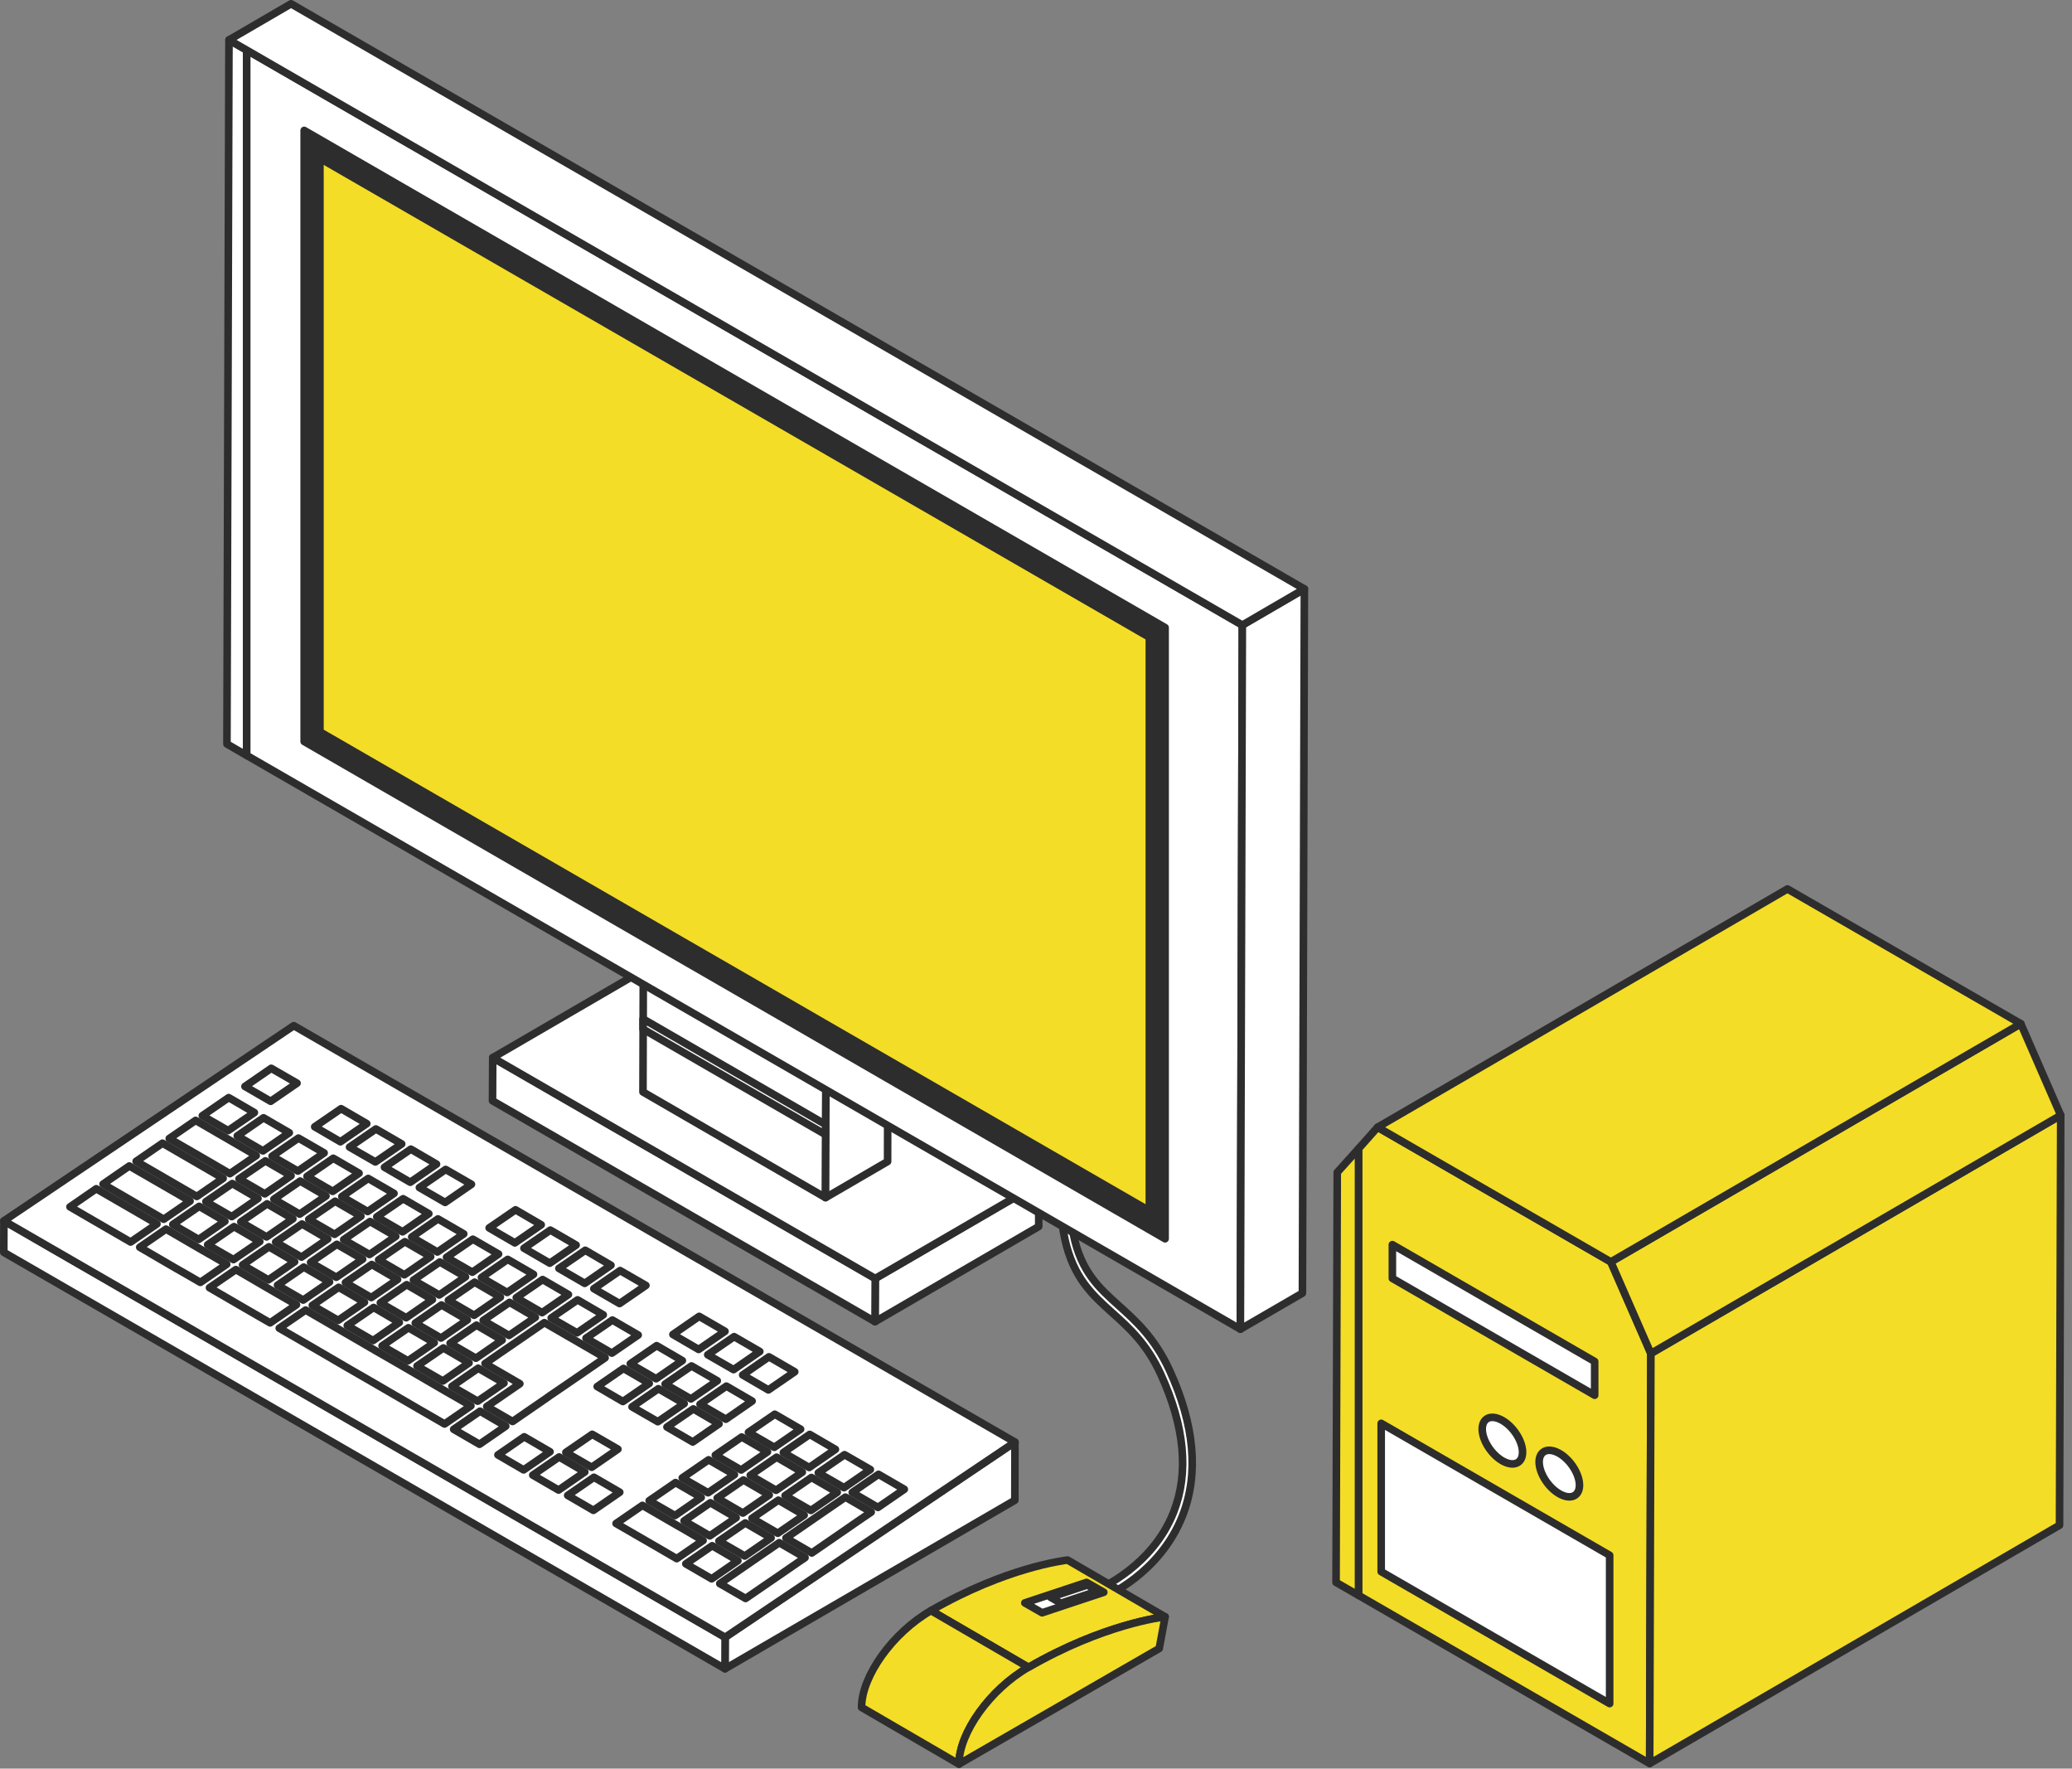 <svg width="191" height="163" viewBox="0 0 191 163" fill="none" xmlns="http://www.w3.org/2000/svg">
<rect x="0" y="0" width="191" height="163" fill="#808080" stroke="none"/>
<g clip-path="url(#clip0_1_16067)">
<path d="M101.71 147.22L101.37 146.4C101.37 146.4 106.22 144.35 108.18 139.38C109.61 135.75 109.21 131.47 107 126.65C105.72 123.86 104.11 122.41 102.55 121.01C98.82 117.66 95.6 114.76 99.48 95.31L100.35 95.48C96.57 114.44 99.47 117.04 103.14 120.34C104.69 121.73 106.44 123.31 107.8 126.27C110.12 131.32 110.52 135.85 109 139.71C106.9 145.04 101.92 147.13 101.71 147.22Z" fill="white"/>
<path d="M101.37 146.4L101.71 147.22C101.92 147.13 106.9 145.04 109 139.71C110.52 135.85 110.12 131.32 107.8 126.27C106.44 123.31 104.69 121.73 103.14 120.34C99.47 117.04 96.57 114.44 100.35 95.48L99.48 95.31C95.6 114.76 98.82 117.66 102.55 121.01C104.11 122.41 105.72 123.86 107 126.65C109.21 131.47 109.61 135.75 108.18 139.38C106.22 144.35 101.37 146.4 101.37 146.4ZM101.37 146.4L101.54 146.81" stroke="#2D2D2D" stroke-width="0.7" stroke-linecap="round" stroke-linejoin="round"/>
<path d="M94.81 153.67L85.82 148.44C92.75 144.44 98.13 143.82 98.41 143.78L107.4 149.01C107.12 149.04 101.74 149.67 94.81 153.67Z" fill="#F4DD26" stroke="#2D2D2D" stroke-width="0.7" stroke-linecap="round" stroke-linejoin="round"/>
<path d="M88.41 162.59L79.42 157.36C79.42 154.48 82.28 150.48 85.82 148.44L94.81 153.67C91.27 155.71 88.4 159.71 88.41 162.59Z" fill="#F4DD26" stroke="#2D2D2D" stroke-width="0.7" stroke-linecap="round" stroke-linejoin="round"/>
<path d="M94.81 153.67C101.74 149.67 107.12 149.05 107.4 149.01L106.86 151.93L101.23 155.18L88.4 162.58C88.4 159.7 91.26 155.7 94.8 153.66L94.81 153.67Z" fill="#F4DD26" stroke="#2D2D2D" stroke-width="0.7" stroke-linecap="round" stroke-linejoin="round"/>
<path d="M101.75 146.75L96.06 148.64L94.47 147.73L100.16 145.84L101.75 146.75Z" fill="white" stroke="#2D2D2D" stroke-width="0.7" stroke-linecap="round" stroke-linejoin="round"/>
<path d="M101.19 146.63L97.79 147.76L96.84 147.21L100.24 146.08L101.19 146.63Z" fill="white" stroke="#2D2D2D" stroke-width="0.7" stroke-linecap="round" stroke-linejoin="round"/>
<path d="M95.76 109.07L95.75 113.04L80.66 121.81L80.68 117.83L95.76 109.07Z" fill="white" stroke="#2D2D2D" stroke-width="0.7" stroke-linecap="round" stroke-linejoin="round"/>
<path d="M80.68 117.83L80.66 121.81L45.4 101.45L45.42 97.48L80.68 117.83Z" fill="white" stroke="#2D2D2D" stroke-width="0.7" stroke-linecap="round" stroke-linejoin="round"/>
<path d="M95.76 109.07L80.68 117.83L45.42 97.48L60.5 88.71L95.76 109.07Z" fill="white" stroke="#2D2D2D" stroke-width="0.7" stroke-linecap="round" stroke-linejoin="round"/>
<path d="M59.35 71.05L65.07 67.72L81.9 77.46L76.19 80.78L59.35 71.05Z" fill="white" stroke="#2D2D2D" stroke-width="0.7" stroke-linecap="round" stroke-linejoin="round"/>
<path d="M76.19 80.78L76.1 110.38L59.27 100.64L59.35 71.05L76.19 80.78Z" fill="white" stroke="#2D2D2D" stroke-width="0.7" stroke-linecap="round" stroke-linejoin="round"/>
<path d="M59.28 93.91V94.85L76.12 104.58V103.65L59.28 93.91Z" fill="white" stroke="#2D2D2D" stroke-width="0.7" stroke-linecap="round" stroke-linejoin="round"/>
<path d="M59.3 87.88V88.81L76.14 98.55V97.61L59.3 87.88Z" fill="white" stroke="#2D2D2D" stroke-width="0.7" stroke-linecap="round" stroke-linejoin="round"/>
<path d="M59.32 81.84V82.78L76.15 92.52L76.16 91.58L59.32 81.84Z" fill="white" stroke="#2D2D2D" stroke-width="0.7" stroke-linecap="round" stroke-linejoin="round"/>
<path d="M59.34 75.45L59.33 76.38L76.17 86.12V85.18L59.34 75.45Z" fill="white" stroke="#2D2D2D" stroke-width="0.7" stroke-linecap="round" stroke-linejoin="round"/>
<path d="M76.19 80.78L76.17 85.55V86.48L76.16 91.58L76.15 92.52L76.14 97.61V98.55L76.12 103.65V104.58L76.1 110.38L81.82 107.05L81.83 101.84V101.25L81.84 100.91L81.85 95.81V95.18L81.87 89.78V89.16L81.9 77.46L76.19 80.78Z" fill="white" stroke="#2D2D2D" stroke-width="0.7" stroke-linecap="round" stroke-linejoin="round"/>
<path d="M21.11 3.68L21.1 5.25L20.92 68.57L22.74 69.62V6.19V4.62L21.11 3.68Z" fill="white" stroke="#2D2D2D" stroke-width="0.7" stroke-linecap="round" stroke-linejoin="round"/>
<path d="M22.74 4.62V6.19V69.62L114.34 122.5L114.52 59.18V57.61L22.74 4.62Z" fill="white" stroke="#2D2D2D" stroke-width="0.7" stroke-linecap="round" stroke-linejoin="round"/>
<path d="M114.52 57.61L120.24 54.28L120.06 119.18L114.34 122.5L114.52 57.61Z" fill="white" stroke="#2D2D2D" stroke-width="0.7" stroke-linecap="round" stroke-linejoin="round"/>
<path d="M21.11 3.68L26.83 0.35L120.24 54.28L114.52 57.61L21.11 3.68Z" fill="white" stroke="#2D2D2D" stroke-width="0.7" stroke-linecap="round" stroke-linejoin="round"/>
<path d="M107.4 57.84V114.17L75.4 95.69L73.62 94.66L61.82 87.85L60.04 86.82L28.04 68.34V12.02L107.4 57.84ZM105.95 111.6V58.73L29.49 14.59V67.45L60.04 85.09L61.82 86.12L73.62 92.93L75.4 93.96L105.95 111.6Z" fill="#2D2D2D" stroke="#2D2D2D" stroke-width="0.7" stroke-linecap="round" stroke-linejoin="round"/>
<path d="M105.95 58.73V111.59L75.4 93.96L73.62 92.93L61.82 86.12L60.04 85.09L29.49 67.45V14.59L105.95 58.73Z" fill="#F4DD26" stroke="#2D2D2D" stroke-width="0.7" stroke-linecap="round" stroke-linejoin="round"/>
<path d="M152.18 124.74L148.49 116.3L126.99 103.89L125.23 105.87V147.03L152.07 162.53L152.18 124.74Z" fill="#F4DD26" stroke="#2D2D2D" stroke-width="0.7" stroke-linecap="round" stroke-linejoin="round"/>
<path d="M123.27 108.05L123.16 145.84L125.23 147.03V105.87L123.27 108.05Z" fill="#F4DD26" stroke="#2D2D2D" stroke-width="0.7" stroke-linecap="round" stroke-linejoin="round"/>
<path d="M152.18 124.74L189.96 102.79L189.85 140.57L152.07 162.53L152.18 124.74Z" fill="#F4DD26" stroke="#2D2D2D" stroke-width="0.7" stroke-linecap="round" stroke-linejoin="round"/>
<path d="M148.49 116.3L186.28 94.35L189.96 102.79L152.18 124.74L148.49 116.3Z" fill="#F4DD26" stroke="#2D2D2D" stroke-width="0.7" stroke-linecap="round" stroke-linejoin="round"/>
<path d="M126.99 103.89L164.77 81.93L186.28 94.35L148.49 116.3L126.99 103.89Z" fill="#F4DD26" stroke="#2D2D2D" stroke-width="0.7" stroke-linecap="round" stroke-linejoin="round"/>
<path d="M147 128.59L128.35 117.82V114.71L147 125.48V128.59Z" fill="white" stroke="#2D2D2D" stroke-width="0.7" stroke-linecap="round" stroke-linejoin="round"/>
<path d="M139.977 134.748C140.595 134.283 140.431 133.022 139.611 131.932C138.791 130.842 137.625 130.335 137.008 130.8C136.39 131.265 136.553 132.525 137.373 133.615C138.193 134.706 139.359 135.213 139.977 134.748Z" fill="white" stroke="#2D2D2D" stroke-width="0.7" stroke-linecap="round" stroke-linejoin="round"/>
<path d="M145.224 137.783C145.842 137.319 145.678 136.058 144.858 134.968C144.038 133.878 142.872 133.371 142.255 133.835C141.637 134.3 141.8 135.561 142.621 136.651C143.441 137.741 144.606 138.248 145.224 137.783Z" fill="white" stroke="#2D2D2D" stroke-width="0.7" stroke-linecap="round" stroke-linejoin="round"/>
<path d="M148.38 157.01L127.32 144.85V131.18L148.38 143.34V157.01Z" fill="white" stroke="#2D2D2D" stroke-width="0.7" stroke-linecap="round" stroke-linejoin="round"/>
<path d="M93.56 132.91L93.55 138.27L66.83 153.8L66.84 150.9L93.56 132.91Z" fill="white" stroke="#2D2D2D" stroke-width="0.7" stroke-linecap="round" stroke-linejoin="round"/>
<path d="M66.84 150.9L66.83 153.8L0.35 115.42L0.36 112.52L66.84 150.9Z" fill="white" stroke="#2D2D2D" stroke-width="0.7" stroke-linecap="round" stroke-linejoin="round"/>
<path d="M93.56 132.91L66.84 150.9L0.36 112.52L27.08 94.53L93.56 132.91Z" fill="white" stroke="#2D2D2D" stroke-width="0.7" stroke-linecap="round" stroke-linejoin="round"/>
<path d="M36.65 117.92L34.27 116.54L31.84 118.21L34.22 119.59L36.65 117.92Z" fill="white" stroke="#2D2D2D" stroke-width="0.7" stroke-linecap="round" stroke-linejoin="round"/>
<path d="M74.13 139.64L71.75 138.26L69.32 139.93L71.7 141.31L74.13 139.64Z" fill="white" stroke="#2D2D2D" stroke-width="0.7" stroke-linecap="round" stroke-linejoin="round"/>
<path d="M56.96 133.56L54.59 132.19L52.16 133.86L54.54 135.23L56.96 133.56Z" fill="white" stroke="#2D2D2D" stroke-width="0.7" stroke-linecap="round" stroke-linejoin="round"/>
<path d="M51.54 134.28L49.11 135.95L51.49 137.33L53.91 135.66L51.54 134.28Z" fill="white" stroke="#2D2D2D" stroke-width="0.7" stroke-linecap="round" stroke-linejoin="round"/>
<path d="M48.32 132.42L45.9 134.09L48.27 135.47L50.7 133.8L48.32 132.42Z" fill="white" stroke="#2D2D2D" stroke-width="0.7" stroke-linecap="round" stroke-linejoin="round"/>
<path d="M44.25 130.06L41.82 131.73L44.2 133.11L46.62 131.44L44.25 130.06Z" fill="white" stroke="#2D2D2D" stroke-width="0.7" stroke-linecap="round" stroke-linejoin="round"/>
<path d="M54.75 136.15L52.33 137.82L54.7 139.2L57.13 137.53L54.75 136.15Z" fill="white" stroke="#2D2D2D" stroke-width="0.7" stroke-linecap="round" stroke-linejoin="round"/>
<path d="M71.15 142.65L69.4 143.85L66.35 145.95L68.73 147.32L71.78 145.23L73.53 144.02L74.21 143.56L71.83 142.18L71.15 142.65Z" fill="white" stroke="#2D2D2D" stroke-width="0.7" stroke-linecap="round" stroke-linejoin="round"/>
<path d="M76.72 138.81L75.5 139.65L72.45 141.75L74.83 143.13L77.88 141.03L79.09 140.19L80.31 139.36L77.93 137.98L76.72 138.81Z" fill="white" stroke="#2D2D2D" stroke-width="0.7" stroke-linecap="round" stroke-linejoin="round"/>
<path d="M33.81 103.56L31.44 102.18L29.01 103.85L31.38 105.23L33.81 103.56Z" fill="white" stroke="#2D2D2D" stroke-width="0.7" stroke-linecap="round" stroke-linejoin="round"/>
<path d="M24.29 103.02L21.87 104.69L24.24 106.07L26.67 104.4L24.29 103.02Z" fill="white" stroke="#2D2D2D" stroke-width="0.7" stroke-linecap="round" stroke-linejoin="round"/>
<path d="M27.46 107.93L29.88 106.26L27.51 104.89L25.08 106.56L27.46 107.93Z" fill="white" stroke="#2D2D2D" stroke-width="0.7" stroke-linecap="round" stroke-linejoin="round"/>
<path d="M19.56 107.22L21.19 108.17L23.62 106.5L21.98 105.55L21.24 105.12L18.03 103.26L15.6 104.93L18.82 106.79L19.56 107.22Z" fill="white" stroke="#2D2D2D" stroke-width="0.7" stroke-linecap="round" stroke-linejoin="round"/>
<path d="M37.82 108.96L40.24 107.29L37.87 105.91L35.44 107.58L37.82 108.96Z" fill="white" stroke="#2D2D2D" stroke-width="0.7" stroke-linecap="round" stroke-linejoin="round"/>
<path d="M18.98 110.75L21.36 112.13L23.78 110.46L21.41 109.08L18.98 110.75Z" fill="white" stroke="#2D2D2D" stroke-width="0.7" stroke-linecap="round" stroke-linejoin="round"/>
<path d="M14.2 111.85L15.09 112.37L17.52 110.7L16.63 110.18L15.14 109.32L11.92 107.46L9.5 109.13L12.71 110.99L14.2 111.85Z" fill="white" stroke="#2D2D2D" stroke-width="0.7" stroke-linecap="round" stroke-linejoin="round"/>
<path d="M34.73 112.15L37.11 113.53L39.53 111.86L37.16 110.48L34.73 112.15Z" fill="white" stroke="#2D2D2D" stroke-width="0.7" stroke-linecap="round" stroke-linejoin="round"/>
<path d="M28.46 112.38L30.84 113.76L33.27 112.09L30.89 110.71L28.46 112.38Z" fill="white" stroke="#2D2D2D" stroke-width="0.7" stroke-linecap="round" stroke-linejoin="round"/>
<path d="M22.2 112.62L24.57 114L27 112.33L24.62 110.95L22.2 112.62Z" fill="white" stroke="#2D2D2D" stroke-width="0.7" stroke-linecap="round" stroke-linejoin="round"/>
<path d="M23.95 114.43L21.57 113.05L19.14 114.72L21.52 116.09L23.95 114.43Z" fill="white" stroke="#2D2D2D" stroke-width="0.7" stroke-linecap="round" stroke-linejoin="round"/>
<path d="M33.43 116.05L31.05 114.68L28.63 116.35L31 117.72L33.43 116.05Z" fill="white" stroke="#2D2D2D" stroke-width="0.7" stroke-linecap="round" stroke-linejoin="round"/>
<path d="M27.16 116.29L24.79 114.91L22.36 116.58L24.74 117.96L27.16 116.29Z" fill="white" stroke="#2D2D2D" stroke-width="0.7" stroke-linecap="round" stroke-linejoin="round"/>
<path d="M41.33 119.84L43.7 121.22L46.13 119.55L43.75 118.17L41.33 119.84Z" fill="white" stroke="#2D2D2D" stroke-width="0.7" stroke-linecap="round" stroke-linejoin="round"/>
<path d="M26.04 119.51L24.95 118.88L21.74 117.01L19.31 118.68L22.53 120.55L23.62 121.18L24.9 121.92L27.33 120.25L26.04 119.51Z" fill="white" stroke="#2D2D2D" stroke-width="0.7" stroke-linecap="round" stroke-linejoin="round"/>
<path d="M36.81 121.88L34.44 120.5L32.01 122.17L34.39 123.55L36.81 121.88Z" fill="white" stroke="#2D2D2D" stroke-width="0.7" stroke-linecap="round" stroke-linejoin="round"/>
<path d="M66.83 122.7L64.45 121.32L62.03 122.99L64.4 124.37L66.83 122.7Z" fill="white" stroke="#2D2D2D" stroke-width="0.7" stroke-linecap="round" stroke-linejoin="round"/>
<path d="M58.83 123.04L56.45 121.66L54.02 123.33L56.4 124.71L58.83 123.04Z" fill="white" stroke="#2D2D2D" stroke-width="0.7" stroke-linecap="round" stroke-linejoin="round"/>
<path d="M67.62 126.23L70.04 124.56L67.67 123.19L65.24 124.86L67.62 126.23Z" fill="white" stroke="#2D2D2D" stroke-width="0.7" stroke-linecap="round" stroke-linejoin="round"/>
<path d="M59.85 127.5L57.47 126.12L55.05 127.79L57.42 129.17L59.85 127.5Z" fill="white" stroke="#2D2D2D" stroke-width="0.7" stroke-linecap="round" stroke-linejoin="round"/>
<path d="M46.46 127.47L44.08 126.1L41.66 127.77L44.03 129.14L46.46 127.47Z" fill="white" stroke="#2D2D2D" stroke-width="0.7" stroke-linecap="round" stroke-linejoin="round"/>
<path d="M50.3 128.91L50.75 128.59L51.12 128.34L52.73 127.24L55.78 125.14L54.59 124.45L53.4 123.76L50.18 121.9L47.13 124L45.92 124.83L44.71 125.67L46.91 126.94L47.08 127.04L47.92 127.53L44.87 129.63L47.25 131.01L50.3 128.91Z" fill="white" stroke="#2D2D2D" stroke-width="0.7" stroke-linecap="round" stroke-linejoin="round"/>
<path d="M67.7 135.91L65.32 134.54L62.89 136.21L65.27 137.58L67.7 135.91Z" fill="white" stroke="#2D2D2D" stroke-width="0.7" stroke-linecap="round" stroke-linejoin="round"/>
<path d="M71.08 141.74L68.7 140.36L66.27 142.03L68.65 143.41L71.08 141.74Z" fill="white" stroke="#2D2D2D" stroke-width="0.7" stroke-linecap="round" stroke-linejoin="round"/>
<path d="M62.89 140.86L62.43 140.6L59.22 138.74L56.79 140.41L60.01 142.27L60.46 142.53L62.38 143.65L64.81 141.98L62.89 140.86Z" fill="white" stroke="#2D2D2D" stroke-width="0.7" stroke-linecap="round" stroke-linejoin="round"/>
<path d="M27.38 99.83L25 98.46L22.58 100.13L24.95 101.5L27.38 99.83Z" fill="white" stroke="#2D2D2D" stroke-width="0.7" stroke-linecap="round" stroke-linejoin="round"/>
<path d="M23.45 102.54L21.08 101.16L18.65 102.83L21.03 104.2L23.45 102.54Z" fill="white" stroke="#2D2D2D" stroke-width="0.7" stroke-linecap="round" stroke-linejoin="round"/>
<path d="M34.6 107.09L37.03 105.43L34.65 104.05L32.22 105.72L34.6 107.09Z" fill="white" stroke="#2D2D2D" stroke-width="0.7" stroke-linecap="round" stroke-linejoin="round"/>
<path d="M28.3 108.42L30.67 109.8L33.1 108.13L30.72 106.75L28.3 108.42Z" fill="white" stroke="#2D2D2D" stroke-width="0.7" stroke-linecap="round" stroke-linejoin="round"/>
<path d="M24.41 110.03L26.83 108.36L24.46 106.99L22.03 108.65L24.41 110.03Z" fill="white" stroke="#2D2D2D" stroke-width="0.7" stroke-linecap="round" stroke-linejoin="round"/>
<path d="M16.95 109.58L18.14 110.27L20.57 108.6L19.38 107.91L18.19 107.22L14.98 105.36L12.55 107.03L15.76 108.89L16.95 109.58Z" fill="white" stroke="#2D2D2D" stroke-width="0.7" stroke-linecap="round" stroke-linejoin="round"/>
<path d="M41.03 110.82L43.46 109.15L41.08 107.78L38.66 109.45L41.03 110.82Z" fill="white" stroke="#2D2D2D" stroke-width="0.7" stroke-linecap="round" stroke-linejoin="round"/>
<path d="M31.51 110.28L33.89 111.66L36.32 109.99L33.94 108.61L31.51 110.28Z" fill="white" stroke="#2D2D2D" stroke-width="0.7" stroke-linecap="round" stroke-linejoin="round"/>
<path d="M25.25 110.52L27.62 111.9L30.05 110.23L27.67 108.85L25.25 110.52Z" fill="white" stroke="#2D2D2D" stroke-width="0.7" stroke-linecap="round" stroke-linejoin="round"/>
<path d="M15.93 112.85L18.31 114.23L20.73 112.56L18.36 111.18L15.93 112.85Z" fill="white" stroke="#2D2D2D" stroke-width="0.7" stroke-linecap="round" stroke-linejoin="round"/>
<path d="M49.89 112.88L47.52 111.5L45.09 113.17L47.46 114.55L49.89 112.88Z" fill="white" stroke="#2D2D2D" stroke-width="0.7" stroke-linecap="round" stroke-linejoin="round"/>
<path d="M13.28 112.11L12.09 111.42L8.87 109.56L6.45 111.23L9.66 113.09L10.85 113.78L12.04 114.47L14.47 112.8L13.28 112.11Z" fill="white" stroke="#2D2D2D" stroke-width="0.7" stroke-linecap="round" stroke-linejoin="round"/>
<path d="M40.37 112.34L37.95 114.01L40.32 115.39L42.75 113.72L40.37 112.34Z" fill="white" stroke="#2D2D2D" stroke-width="0.7" stroke-linecap="round" stroke-linejoin="round"/>
<path d="M31.68 114.25L34.06 115.62L36.48 113.95L34.11 112.58L31.68 114.25Z" fill="white" stroke="#2D2D2D" stroke-width="0.7" stroke-linecap="round" stroke-linejoin="round"/>
<path d="M30.21 114.19L27.84 112.81L25.41 114.48L27.79 115.86L30.21 114.19Z" fill="white" stroke="#2D2D2D" stroke-width="0.7" stroke-linecap="round" stroke-linejoin="round"/>
<path d="M50.68 116.42L53.11 114.75L50.73 113.37L48.3 115.04L50.68 116.42Z" fill="white" stroke="#2D2D2D" stroke-width="0.7" stroke-linecap="round" stroke-linejoin="round"/>
<path d="M43.54 117.25L45.96 115.58L43.59 114.21L41.16 115.88L43.54 117.25Z" fill="white" stroke="#2D2D2D" stroke-width="0.7" stroke-linecap="round" stroke-linejoin="round"/>
<path d="M39.7 115.82L37.32 114.44L34.9 116.11L37.27 117.49L39.7 115.82Z" fill="white" stroke="#2D2D2D" stroke-width="0.7" stroke-linecap="round" stroke-linejoin="round"/>
<path d="M53.9 118.28L56.32 116.61L53.95 115.23L51.52 116.9L53.9 118.28Z" fill="white" stroke="#2D2D2D" stroke-width="0.7" stroke-linecap="round" stroke-linejoin="round"/>
<path d="M19.78 115.87L18.52 115.15L15.3 113.28L12.88 114.95L16.09 116.82L17.35 117.54L18.47 118.19L20.9 116.52L19.78 115.87Z" fill="white" stroke="#2D2D2D" stroke-width="0.7" stroke-linecap="round" stroke-linejoin="round"/>
<path d="M44.38 117.74L46.75 119.12L49.18 117.45L46.8 116.07L44.38 117.74Z" fill="white" stroke="#2D2D2D" stroke-width="0.7" stroke-linecap="round" stroke-linejoin="round"/>
<path d="M38.11 117.98L40.49 119.35L42.91 117.68L40.54 116.31L38.11 117.98Z" fill="white" stroke="#2D2D2D" stroke-width="0.7" stroke-linecap="round" stroke-linejoin="round"/>
<path d="M30.38 118.15L28 116.78L25.58 118.45L27.95 119.82L30.38 118.15Z" fill="white" stroke="#2D2D2D" stroke-width="0.7" stroke-linecap="round" stroke-linejoin="round"/>
<path d="M57.11 120.14L59.54 118.47L57.16 117.1L54.74 118.77L57.11 120.14Z" fill="white" stroke="#2D2D2D" stroke-width="0.7" stroke-linecap="round" stroke-linejoin="round"/>
<path d="M47.59 119.6L49.97 120.98L52.4 119.31L50.02 117.93L47.59 119.6Z" fill="white" stroke="#2D2D2D" stroke-width="0.7" stroke-linecap="round" stroke-linejoin="round"/>
<path d="M39.86 119.78L37.49 118.4L35.06 120.07L37.44 121.45L39.86 119.78Z" fill="white" stroke="#2D2D2D" stroke-width="0.7" stroke-linecap="round" stroke-linejoin="round"/>
<path d="M33.6 120.02L31.22 118.64L28.79 120.31L31.17 121.69L33.6 120.02Z" fill="white" stroke="#2D2D2D" stroke-width="0.7" stroke-linecap="round" stroke-linejoin="round"/>
<path d="M50.81 121.47L53.19 122.84L55.61 121.18L53.24 119.8L50.81 121.47Z" fill="white" stroke="#2D2D2D" stroke-width="0.7" stroke-linecap="round" stroke-linejoin="round"/>
<path d="M49.35 121.41L46.97 120.03L44.54 121.7L46.92 123.08L49.35 121.41Z" fill="white" stroke="#2D2D2D" stroke-width="0.7" stroke-linecap="round" stroke-linejoin="round"/>
<path d="M46.29 123.51L43.92 122.13L41.49 123.8L43.87 125.18L46.29 123.51Z" fill="white" stroke="#2D2D2D" stroke-width="0.7" stroke-linecap="round" stroke-linejoin="round"/>
<path d="M40.03 123.75L37.65 122.37L35.22 124.04L37.6 125.42L40.03 123.75Z" fill="white" stroke="#2D2D2D" stroke-width="0.7" stroke-linecap="round" stroke-linejoin="round"/>
<path d="M60.48 127.07L62.9 125.4L60.53 124.02L58.1 125.69L60.48 127.07Z" fill="white" stroke="#2D2D2D" stroke-width="0.7" stroke-linecap="round" stroke-linejoin="round"/>
<path d="M43.24 125.61L40.87 124.23L38.44 125.9L40.82 127.28L43.24 125.61Z" fill="white" stroke="#2D2D2D" stroke-width="0.7" stroke-linecap="round" stroke-linejoin="round"/>
<path d="M70.83 128.1L73.26 126.43L70.88 125.05L68.46 126.72L70.83 128.1Z" fill="white" stroke="#2D2D2D" stroke-width="0.7" stroke-linecap="round" stroke-linejoin="round"/>
<path d="M61.31 127.56L63.69 128.93L66.12 127.26L63.74 125.89L61.31 127.56Z" fill="white" stroke="#2D2D2D" stroke-width="0.7" stroke-linecap="round" stroke-linejoin="round"/>
<path d="M66.96 127.75L64.53 129.42L66.91 130.8L69.33 129.13L66.96 127.75Z" fill="white" stroke="#2D2D2D" stroke-width="0.7" stroke-linecap="round" stroke-linejoin="round"/>
<path d="M63.07 129.36L60.69 127.99L58.26 129.66L60.64 131.03L63.07 129.36Z" fill="white" stroke="#2D2D2D" stroke-width="0.7" stroke-linecap="round" stroke-linejoin="round"/>
<path d="M42.22 128.88L41.03 128.2L40.19 127.71L37.82 126.33L36.98 125.84L34.6 124.47L33.76 123.98L31.38 122.6L28.17 120.74L25.74 122.41L28.96 124.27L31.33 125.65L32.17 126.14L34.55 127.51L35.39 128L37.77 129.38L38.61 129.87L39.79 130.55L40.98 131.24L43.41 129.57L42.22 128.88Z" fill="white" stroke="#2D2D2D" stroke-width="0.7" stroke-linecap="round" stroke-linejoin="round"/>
<path d="M63.91 129.85L61.48 131.52L63.86 132.9L66.28 131.23L63.91 129.85Z" fill="white" stroke="#2D2D2D" stroke-width="0.7" stroke-linecap="round" stroke-linejoin="round"/>
<path d="M68.99 132.01L71.37 133.39L73.8 131.72L71.42 130.34L68.99 132.01Z" fill="white" stroke="#2D2D2D" stroke-width="0.7" stroke-linecap="round" stroke-linejoin="round"/>
<path d="M74.59 135.25L77.01 133.58L74.64 132.2L72.21 133.87L74.59 135.25Z" fill="white" stroke="#2D2D2D" stroke-width="0.7" stroke-linecap="round" stroke-linejoin="round"/>
<path d="M65.94 134.11L68.32 135.48L70.75 133.81L68.37 132.44L65.94 134.11Z" fill="white" stroke="#2D2D2D" stroke-width="0.7" stroke-linecap="round" stroke-linejoin="round"/>
<path d="M77.8 137.11L80.23 135.44L77.85 134.07L75.43 135.74L77.8 137.11Z" fill="white" stroke="#2D2D2D" stroke-width="0.7" stroke-linecap="round" stroke-linejoin="round"/>
<path d="M73.96 135.68L71.59 134.3L69.16 135.97L71.54 137.35L73.96 135.68Z" fill="white" stroke="#2D2D2D" stroke-width="0.7" stroke-linecap="round" stroke-linejoin="round"/>
<path d="M80.98 135.88L78.56 137.55L80.93 138.93L83.36 137.26L80.98 135.88Z" fill="white" stroke="#2D2D2D" stroke-width="0.7" stroke-linecap="round" stroke-linejoin="round"/>
<path d="M77.18 137.54L74.8 136.17L72.37 137.84L74.75 139.21L77.18 137.54Z" fill="white" stroke="#2D2D2D" stroke-width="0.7" stroke-linecap="round" stroke-linejoin="round"/>
<path d="M70.91 137.78L68.53 136.4L66.11 138.07L68.48 139.45L70.91 137.78Z" fill="white" stroke="#2D2D2D" stroke-width="0.7" stroke-linecap="round" stroke-linejoin="round"/>
<path d="M64.64 138.01L62.27 136.64L59.84 138.31L62.22 139.68L64.64 138.01Z" fill="white" stroke="#2D2D2D" stroke-width="0.7" stroke-linecap="round" stroke-linejoin="round"/>
<path d="M67.86 139.88L65.48 138.5L63.06 140.17L65.43 141.55L67.86 139.88Z" fill="white" stroke="#2D2D2D" stroke-width="0.7" stroke-linecap="round" stroke-linejoin="round"/>
<path d="M65.65 142.46L63.22 144.13L65.6 145.51L68.02 143.84L65.65 142.46Z" fill="white" stroke="#2D2D2D" stroke-width="0.7" stroke-linecap="round" stroke-linejoin="round"/>
<path d="M43.08 121.65L40.7 120.27L38.28 121.94L40.65 123.32L43.08 121.65Z" fill="white" stroke="#2D2D2D" stroke-width="0.7" stroke-linecap="round" stroke-linejoin="round"/>
</g>
<defs>
<clipPath id="clip0_1_16067">
<rect width="190.31" height="162.94" fill="white"/>
</clipPath>
</defs>
</svg>
